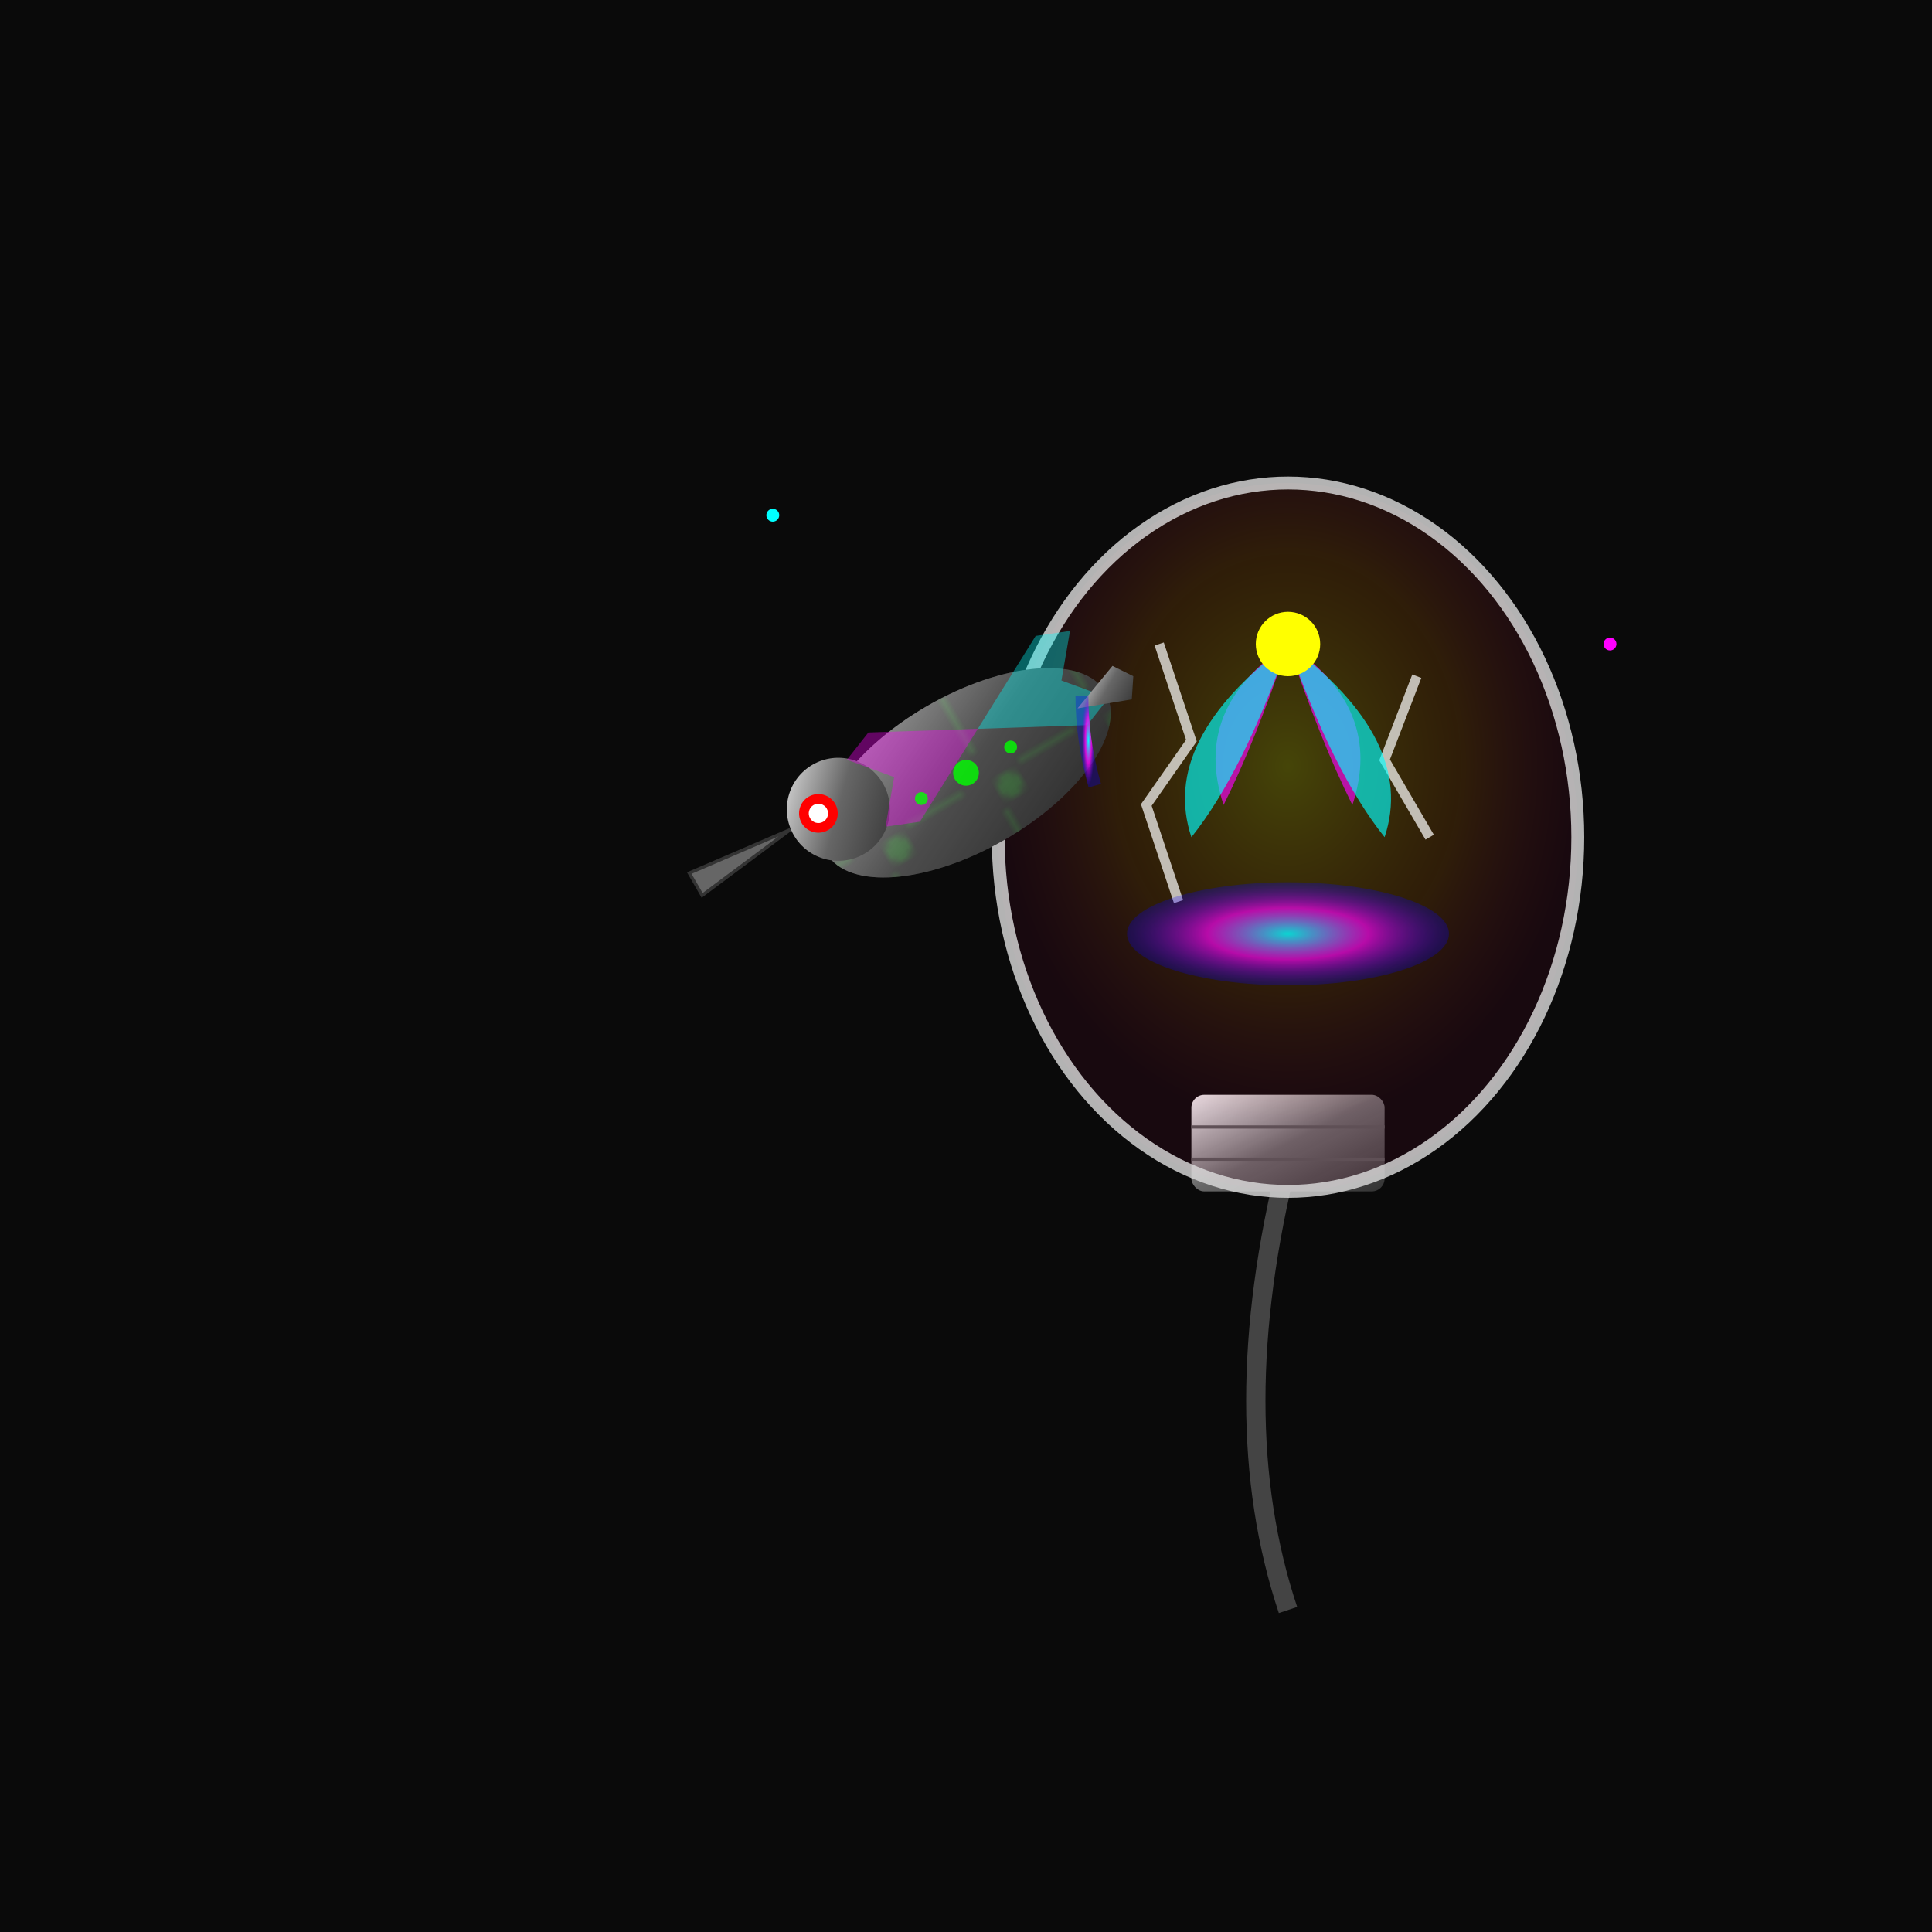 <svg viewBox="0 0 300 300" xmlns="http://www.w3.org/2000/svg">
  <defs>
    <radialGradient id="neonGlow" cx="50%" cy="50%">
      <stop offset="0%" style="stop-color:#00ffff;stop-opacity:1" />
      <stop offset="50%" style="stop-color:#ff00ff;stop-opacity:0.8" />
      <stop offset="100%" style="stop-color:#0000ff;stop-opacity:0.3" />
    </radialGradient>
    
    <linearGradient id="metallic" x1="0%" y1="0%" x2="100%" y2="100%">
      <stop offset="0%" style="stop-color:#e8e8e8" />
      <stop offset="50%" style="stop-color:#666666" />
      <stop offset="100%" style="stop-color:#333333" />
    </linearGradient>
    
    <radialGradient id="bulbGlow" cx="50%" cy="40%">
      <stop offset="0%" style="stop-color:#ffff00;stop-opacity:0.8" />
      <stop offset="60%" style="stop-color:#ff8800;stop-opacity:0.5" />
      <stop offset="100%" style="stop-color:#ff0066;stop-opacity:0.2" />
    </radialGradient>
    
    <filter id="glow">
      <feGaussianBlur stdDeviation="3" result="coloredBlur"/>
      <feMerge>
        <feMergeNode in="coloredBlur"/>
        <feMergeNode in="SourceGraphic"/>
      </feMerge>
    </filter>
    
    <pattern id="circuit" x="0" y="0" width="20" height="20" patternUnits="userSpaceOnUse">
      <rect width="20" height="20" fill="#111"/>
      <circle cx="5" cy="5" r="2" fill="#00ff00" opacity="0.5"/>
      <rect x="8" y="2" width="10" height="1" fill="#00ff00" opacity="0.3"/>
      <rect x="2" y="8" width="1" height="10" fill="#00ff00" opacity="0.3"/>
    </pattern>
  </defs>
  
  <!-- Background -->
  <rect width="300" height="300" fill="#0a0a0a"/>
  
  <!-- Lightbulb flower stem -->
  <path d="M200 250 Q190 220 200 180" stroke="#444" stroke-width="3" fill="none"/>
  
  <!-- Lightbulb base/screw -->
  <rect x="185" y="170" width="30" height="15" fill="url(#metallic)" rx="2"/>
  <line x1="185" y1="175" x2="215" y2="175" stroke="#555" stroke-width="0.5"/>
  <line x1="185" y1="180" x2="215" y2="180" stroke="#555" stroke-width="0.5"/>
  
  <!-- Cracked lightbulb -->
  <ellipse cx="200" cy="130" rx="45" ry="55" fill="url(#bulbGlow)" opacity="0.3"/>
  <ellipse cx="200" cy="130" rx="45" ry="55" fill="none" stroke="#ddd" stroke-width="2" opacity="0.8"/>
  
  <!-- Cracks in bulb -->
  <path d="M180 100 L185 115 L178 125 L183 140" fill="none" stroke="#fff" stroke-width="1.5" opacity="0.7"/>
  <path d="M220 105 L215 118 L222 130" fill="none" stroke="#fff" stroke-width="1.5" opacity="0.7"/>
  
  <!-- Filament petals -->
  <g transform="translate(200,130)">
    <path d="M0,-30 Q-15,-20 -10,-5 Q-5,-15 0,-30" fill="#ff00ff" opacity="0.8" filter="url(#glow)"/>
    <path d="M0,-30 Q15,-20 10,-5 Q5,-15 0,-30" fill="#ff00ff" opacity="0.8" filter="url(#glow)"/>
    <path d="M0,-30 Q-20,-15 -15,0 Q-7,-10 0,-30" fill="#00ffff" opacity="0.8" filter="url(#glow)"/>
    <path d="M0,-30 Q20,-15 15,0 Q7,-10 0,-30" fill="#00ffff" opacity="0.8" filter="url(#glow)"/>
    <circle cx="0" cy="-30" r="5" fill="#ffff00" filter="url(#glow)"/>
  </g>
  
  <!-- Neon nectar pool -->
  <ellipse cx="200" cy="145" rx="25" ry="8" fill="url(#neonGlow)" opacity="0.9" filter="url(#glow)"/>
  
  <!-- Robotic hummingbird body -->
  <g transform="translate(150,120) rotate(-30)">
    <!-- Body -->
    <ellipse cx="0" cy="0" rx="25" ry="12" fill="url(#metallic)"/>
    <ellipse cx="0" cy="0" rx="25" ry="12" fill="url(#circuit)" opacity="0.3"/>
    
    <!-- Head -->
    <circle cx="-20" cy="-5" r="8" fill="url(#metallic)"/>
    
    <!-- Eye -->
    <circle cx="-23" cy="-6" r="3" fill="#ff0000" filter="url(#glow)"/>
    <circle cx="-23" cy="-6" r="1.5" fill="#fff"/>
    
    <!-- Beak -->
    <path d="M-28,-6 L-45,-8 L-45,-4 Z" fill="#666" stroke="#333" stroke-width="0.5"/>
    
    <!-- Wings -->
    <g transform="translate(5,-5)">
      <animateTransform attributeName="transform" type="rotate" from="0 0 0" to="360 0 0" dur="0.1s" repeatCount="indefinite"/>
      <path d="M0,0 L15,-8 L20,-6 L15,0 L20,6 L15,8 Z" fill="#00ffff" opacity="0.6" filter="url(#glow)"/>
      <path d="M0,0 L-15,-8 L-20,-6 L-15,0 L-20,6 L-15,8 Z" fill="#ff00ff" opacity="0.6" filter="url(#glow)"/>
    </g>
    
    <!-- Tail -->
    <path d="M20,0 L28,-3 L30,0 L28,3 Z" fill="url(#metallic)"/>
    
    <!-- Circuit details -->
    <circle cx="0" cy="0" r="2" fill="#00ff00" opacity="0.8"/>
    <circle cx="8" cy="0" r="1" fill="#00ff00" opacity="0.8"/>
    <circle cx="-8" cy="0" r="1" fill="#00ff00" opacity="0.8"/>
  </g>
  
  <!-- Nectar drip -->
  <path d="M168,108 Q168,115 170,122" stroke="url(#neonGlow)" stroke-width="2" fill="none" filter="url(#glow)">
    <animate attributeName="opacity" values="0;1;0" dur="2s" repeatCount="indefinite"/>
  </path>
  
  <!-- Ambient particles -->
  <circle cx="120" cy="80" r="1" fill="#00ffff" filter="url(#glow)">
    <animate attributeName="cy" from="80" to="60" dur="3s" repeatCount="indefinite"/>
    <animate attributeName="opacity" values="0;1;0" dur="3s" repeatCount="indefinite"/>
  </circle>
  <circle cx="250" cy="100" r="1" fill="#ff00ff" filter="url(#glow)">
    <animate attributeName="cy" from="100" to="80" dur="4s" repeatCount="indefinite"/>
    <animate attributeName="opacity" values="0;1;0" dur="4s" repeatCount="indefinite"/>
  </circle>
</svg>